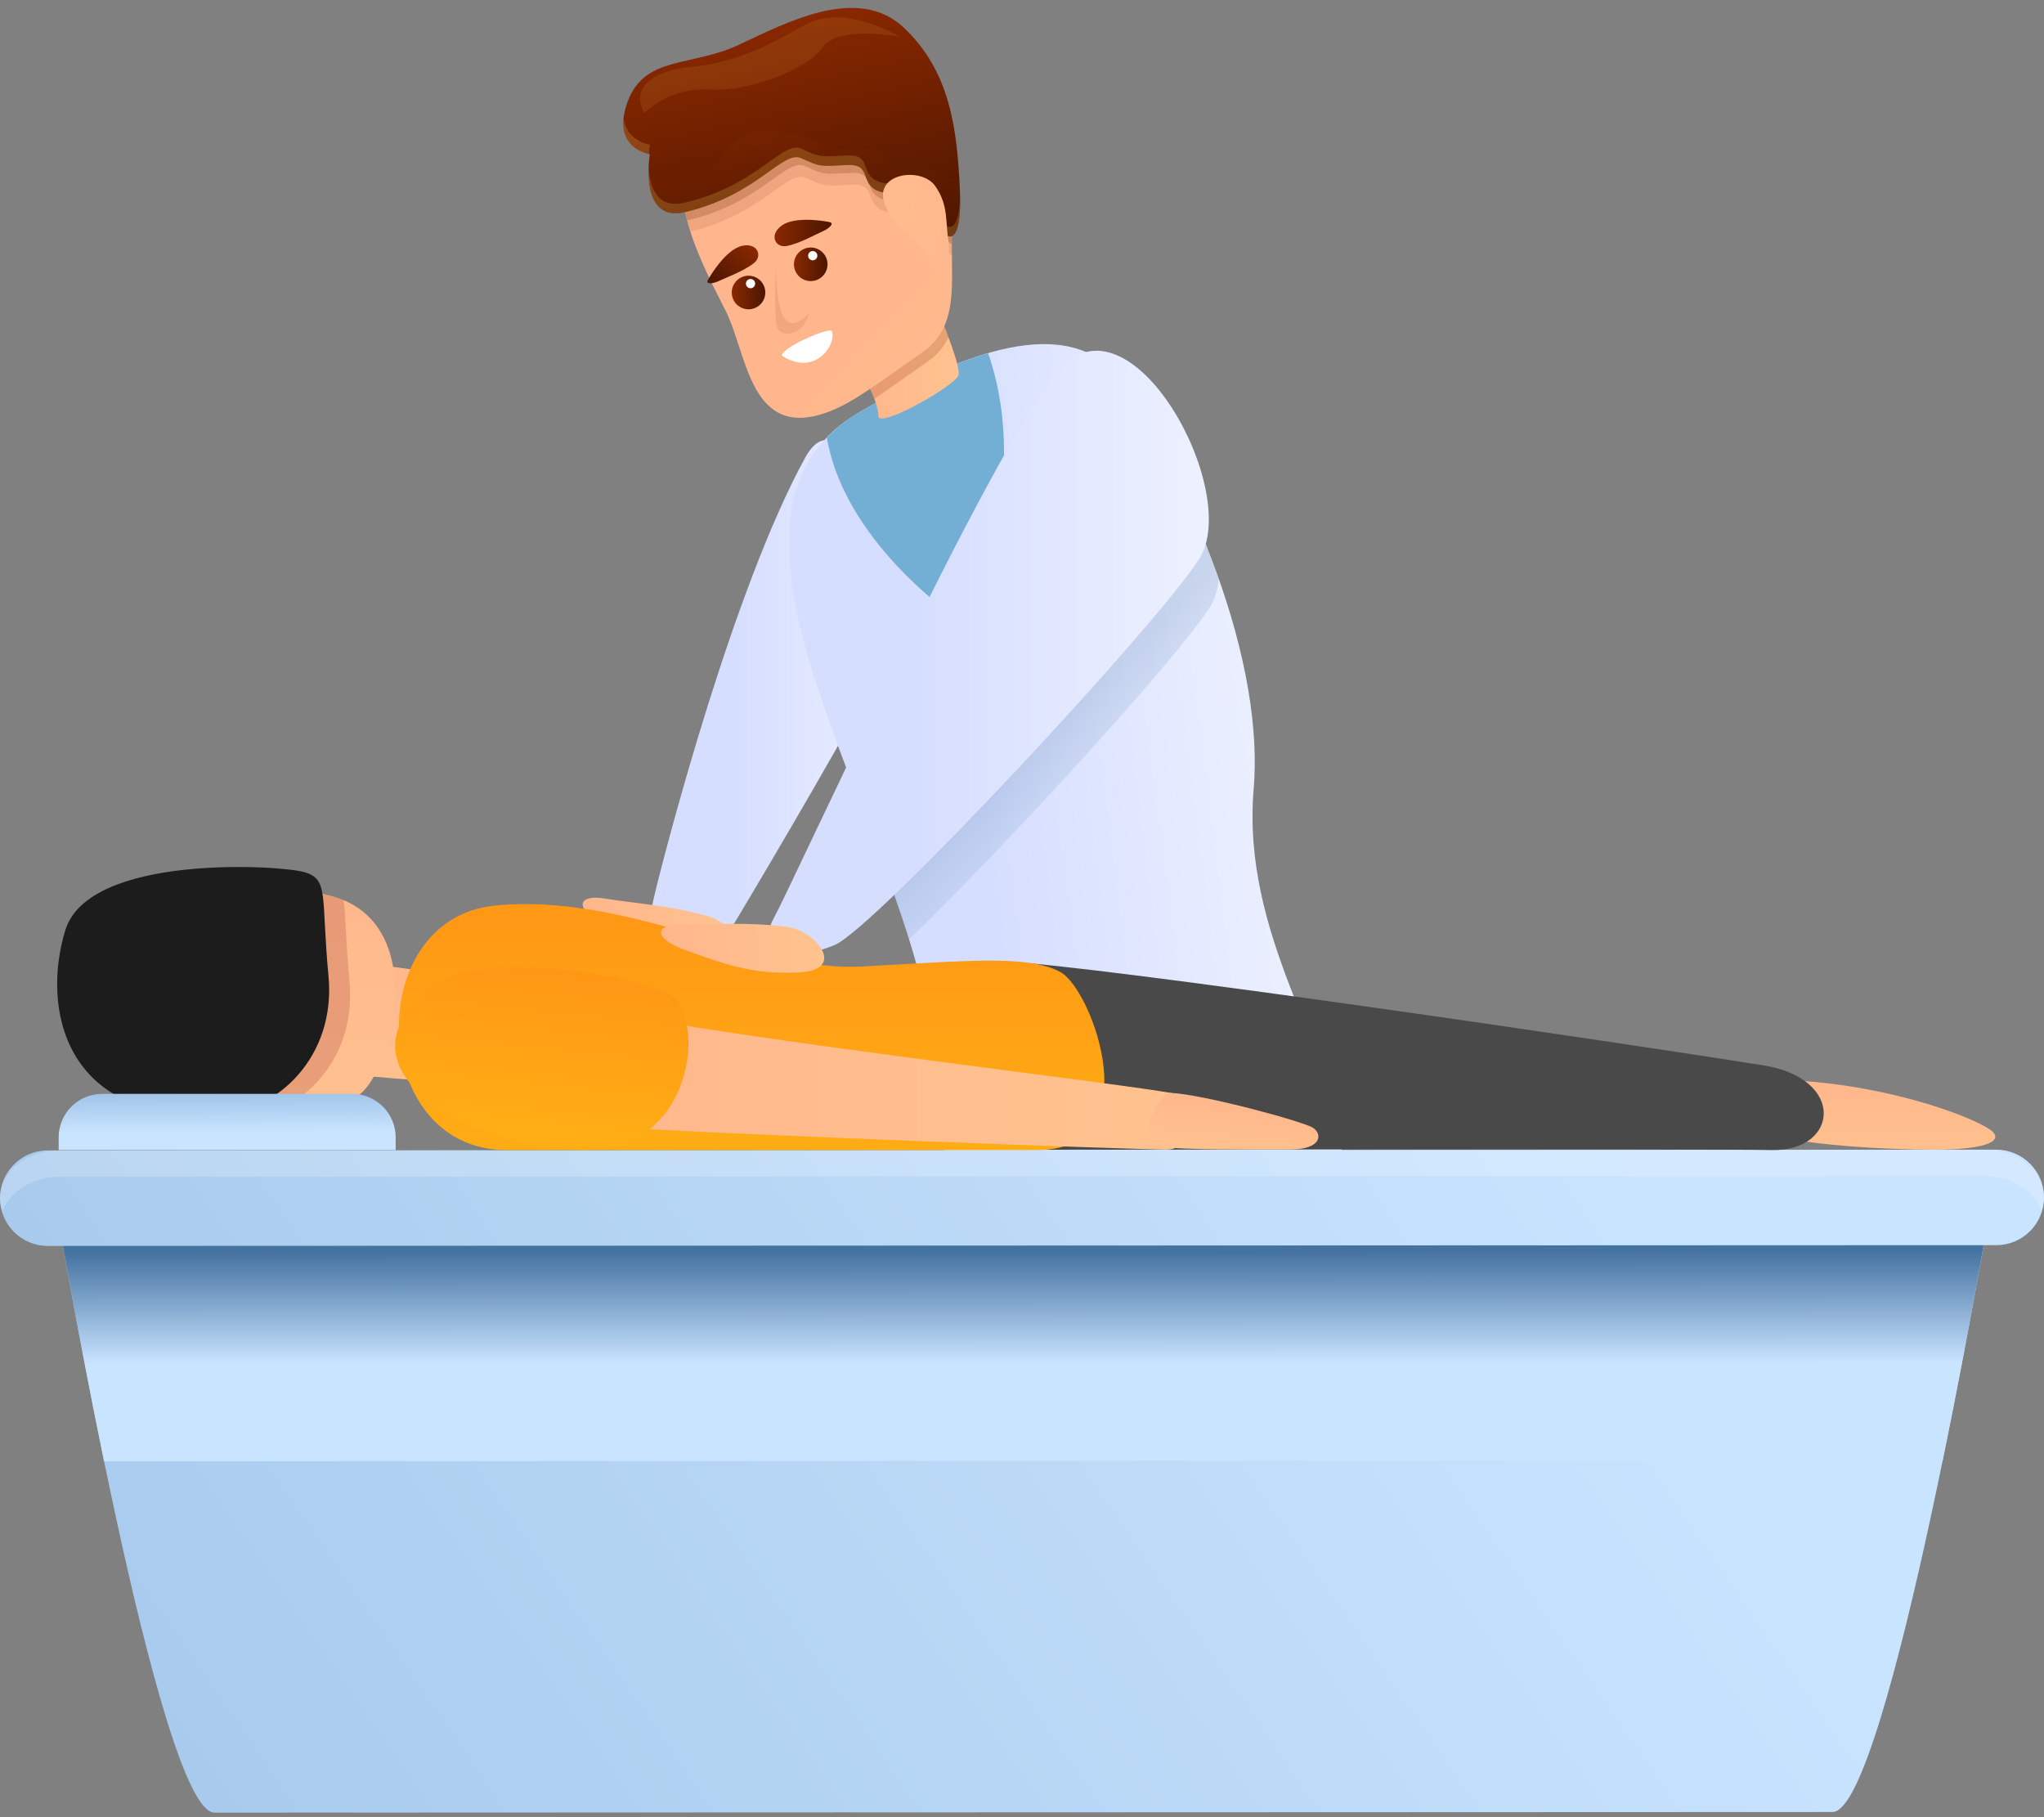 <svg width="90" height="80" viewBox="0 0 90 80" fill="none" xmlns="http://www.w3.org/2000/svg">
<rect x="0" y="0" width="90" height="80" fill="#808080" stroke="none"/>
<path d="M35.458 20.138C32.285 25.924 29.388 37.126 28.952 38.855C28.515 40.584 28.534 41.061 28.534 41.061L31.337 42.306C31.337 42.306 34.079 37.782 36.762 33.072C39.445 28.362 40.339 26.275 40.101 25.679C39.863 25.083 37.255 16.862 35.458 20.138Z" fill="url(#paint0_linear_0_6789)"/>
<path d="M31.198 40.341C29.43 39.844 27.776 39.753 26.637 39.558C25.497 39.363 25.174 39.941 26.619 40.71C28.065 41.479 29.357 42.224 31.451 42.4C33.545 42.576 32.385 40.675 31.198 40.341Z" fill="url(#paint1_linear_0_6789)"/>
<path d="M37.874 18.124C30.236 22.547 38.687 34.715 40.697 43.836C42.706 52.957 40.629 56.376 40.629 56.376C40.629 56.376 59.497 54.962 59.076 50.508C58.654 46.054 54.665 41.21 55.2 34.742C55.736 28.273 51.653 20.226 49.532 16.979C47.41 13.732 42.854 15.24 37.874 18.124Z" fill="url(#paint2_linear_0_6789)"/>
<path d="M36.408 19.271C37.24 24.094 42.469 27.467 42.469 27.467C42.469 27.467 45.554 21.448 43.508 15.549C41.782 16.047 39.863 16.972 37.874 18.124C37.333 18.435 36.84 18.821 36.408 19.271Z" fill="url(#paint3_linear_0_6789)"/>
<path d="M19.972 42.95C19.136 42.81 16.226 42.399 15.216 42.318C15.155 42.313 15.094 42.309 15.032 42.306L14.106 47.13C14.26 47.163 18.49 47.692 19.632 47.527C20.775 47.362 20.867 43.099 19.972 42.95Z" fill="url(#paint4_linear_0_6789)"/>
<path d="M79.476 47.596C83.745 47.918 87.173 49.319 87.709 49.796C88.246 50.273 87.292 50.614 85.175 50.614C83.059 50.614 79.273 50.422 77.454 49.826C75.636 49.23 79.476 47.596 79.476 47.596Z" fill="url(#paint5_linear_0_6789)"/>
<path d="M58.373 53.132L58.372 52.727L45.056 52.935L31.739 52.738L31.739 53.143L2.553 53.599C2.553 53.599 7.002 79.801 9.444 79.8L31.75 79.791L58.383 79.781L80.689 79.772C83.131 79.771 87.559 53.565 87.559 53.565L58.373 53.132Z" fill="url(#paint6_linear_0_6789)"/>
<path d="M31.739 53.14V53.143L2.553 53.599C2.553 53.599 3.412 58.658 4.582 64.33L85.538 64.298C86.704 58.625 87.559 53.565 87.559 53.565L58.372 53.132V53.129L31.739 53.14Z" fill="url(#paint7_linear_0_6789)"/>
<path d="M87.899 54.817L2.103 54.851C0.942 54.852 0 53.911 1.27531e-07 52.75C-0 51.59 0.94 50.648 2.101 50.648L87.898 50.614C89.058 50.613 90 51.554 90 52.715C90.001 53.875 89.06 54.817 87.899 54.817Z" fill="url(#paint8_linear_0_6789)"/>
<path opacity="0.2" d="M2.608 51.81L87.392 51.776C88.58 51.776 89.572 52.42 89.886 53.296C89.953 53.11 90 52.918 90 52.714C90 51.554 88.832 50.613 87.391 50.614L2.607 50.647C1.167 50.648 -0 51.589 0 52.75C0 52.953 0.047 53.146 0.114 53.331C0.428 52.455 1.419 51.811 2.608 51.81Z" fill="white"/>
<path d="M43.972 42.307C48.221 42.477 71.808 45.969 77.663 46.904C81.3 47.5 80.942 50.69 78.021 50.63C75.099 50.571 48.754 50.616 45.769 50.616C42.784 50.616 41.008 42.189 43.972 42.307Z" fill="#494949"/>
<path d="M22.311 50.631C16.229 50.631 15.927 40.465 21.776 39.869C27.626 39.273 33.361 42.79 37.911 42.552C42.461 42.313 45.246 42.015 46.685 42.79C48.125 43.565 50.678 50.631 45.664 50.631H22.311Z" fill="url(#paint9_linear_0_6789)"/>
<path d="M14.612 39.452C9.781 38.147 7.49 37.988 4.829 39.315C2.169 40.641 2.214 48.075 6.266 48.276C10.317 48.477 13.651 48.386 15.319 48.399C16.987 48.413 19.337 40.728 14.612 39.452Z" fill="url(#paint10_linear_0_6789)"/>
<path opacity="0.2" d="M9.758 38.452C7.174 38.638 4.374 39.318 3.801 41.172C3.099 43.448 3.293 46.526 5.613 48.171C5.819 48.227 6.035 48.265 6.266 48.276C8.945 48.409 11.298 48.414 13.076 48.406C14.56 47.376 15.609 45.53 15.388 43.194C15.215 41.362 15.229 40.29 15.131 39.633C14.963 39.561 14.789 39.501 14.612 39.452C12.634 38.917 11.085 38.579 9.758 38.452Z" fill="#8C1E1E"/>
<path d="M9.608 49.08C12.216 48.945 14.799 46.517 14.464 42.969C14.129 39.422 14.497 38.707 13.392 38.393C12.287 38.08 3.916 37.585 2.877 40.948C1.839 44.311 2.743 49.438 9.608 49.08Z" fill="#1C1C1C"/>
<path d="M17.421 50.63H2.583V50.072C2.583 49.564 2.784 49.077 3.144 48.717C3.503 48.358 3.99 48.156 4.499 48.156H15.506C16.014 48.156 16.501 48.358 16.86 48.717C17.22 49.077 17.422 49.564 17.422 50.072V50.63H17.421Z" fill="url(#paint11_linear_0_6789)"/>
<path d="M27.178 44.594C31.547 45.63 50.833 47.873 51.727 48.156C52.622 48.44 52.711 50.61 51.37 50.61C50.028 50.61 30.532 49.9 26.284 49.572C22.036 49.244 24.54 43.968 27.178 44.594Z" fill="url(#paint12_linear_0_6789)"/>
<path d="M18.873 43.573C14.438 47.207 20.962 50.63 25.836 50.63C30.71 50.63 31.202 44.328 29.235 43.633C27.267 42.939 21.21 41.658 18.873 43.573Z" fill="url(#paint13_linear_0_6789)"/>
<path d="M51.516 48.11C53.008 48.178 57.392 49.379 57.809 49.647C58.226 49.915 58.226 50.605 56.795 50.605C55.364 50.605 52.026 50.631 50.982 50.482C49.939 50.333 51.037 48.088 51.516 48.11Z" fill="url(#paint14_linear_0_6789)"/>
<path opacity="0.2" d="M40.028 41.357C44.314 37.225 51.816 29.01 53.269 26.74C53.489 26.396 53.614 25.971 53.665 25.497C52.638 22.575 51.302 19.924 50.216 18.088C49.164 17.383 48.033 17.324 47.069 18.453C45.14 20.708 40.938 29.224 37.919 35.515C38.681 37.489 39.441 39.464 40.028 41.357Z" fill="url(#paint15_linear_0_6789)"/>
<path d="M46.6 16.318C43.567 19.866 34.902 38.915 34.079 40.405C33.257 41.896 34.974 42.373 36.762 41.598C38.551 40.823 50.893 27.587 52.801 24.606C54.709 21.625 49.76 12.622 46.6 16.318Z" fill="url(#paint16_linear_0_6789)"/>
<path d="M34.674 40.806C32.853 40.57 31.203 40.719 30.047 40.691C28.891 40.663 28.655 41.282 30.197 41.833C31.739 42.385 33.125 42.935 35.222 42.806C37.319 42.677 35.896 40.964 34.674 40.806Z" fill="url(#paint17_linear_0_6789)"/>
<path d="M38.06 16.635C38.06 16.635 38.683 17.719 38.674 18.312C38.665 18.904 42.099 16.97 42.209 16.501C42.319 16.031 41.073 13.095 41.055 13.132C41.037 13.169 38.06 16.635 38.06 16.635Z" fill="url(#paint18_linear_0_6789)"/>
<path opacity="0.2" d="M41.055 13.132C41.037 13.169 38.06 16.635 38.06 16.635C38.06 16.635 38.315 17.081 38.497 17.558C39.159 17.116 39.911 16.565 40.844 15.917C41.28 15.614 41.568 15.251 41.763 14.847C41.441 13.979 41.065 13.111 41.055 13.132Z" fill="url(#paint19_linear_0_6789)"/>
<path d="M36.534 18.109C33.022 19.468 32.918 15.615 31.958 13.695C30.997 11.774 29.01 8.246 30.551 5.7C32.092 3.155 37.54 0.765 39.533 2.663C41.24 4.289 42.185 7.509 41.962 9.72C41.738 11.931 42.453 14.231 40.622 15.504C38.791 16.776 37.65 17.677 36.534 18.109Z" fill="url(#paint20_linear_0_6789)"/>
<path opacity="0.1" d="M30.551 5.7C29.733 7.052 29.912 8.678 30.401 10.196C33.596 9.432 34.668 7.446 35.5 7.833C36.336 8.22 36.334 8.19 37.497 8.131C38.66 8.071 38.004 8.965 38.928 9.293C39.852 9.621 40.776 8.34 41.23 9.979C41.416 10.65 41.678 11.11 41.915 11.237C41.909 10.736 41.911 10.226 41.962 9.72C42.185 7.509 41.24 4.289 39.533 2.664C37.54 0.765 32.092 3.155 30.551 5.7Z" fill="url(#paint21_linear_0_6789)"/>
<path opacity="0.2" d="M30.551 5.7C29.822 6.904 29.887 8.326 30.254 9.695C30.277 9.691 30.296 9.692 30.319 9.686C33.538 8.927 34.613 6.927 35.448 7.314C36.283 7.702 36.282 7.672 37.444 7.613C38.607 7.553 37.951 8.447 38.875 8.775C39.8 9.103 40.724 7.821 41.178 9.461C41.377 10.18 41.664 10.664 41.914 10.746C41.917 10.405 41.927 10.061 41.962 9.72C42.185 7.509 41.24 4.289 39.533 2.663C37.54 0.765 32.092 3.155 30.551 5.7Z" fill="url(#paint22_linear_0_6789)"/>
<path d="M30.162 9.339C28.098 9.826 28.613 6.789 28.613 6.789C28.613 6.789 26.884 6.551 27.629 4.493C28.375 2.436 30.431 2.952 32.518 1.979C34.605 1.006 37.765 -0.694 39.792 1.214C41.819 3.122 42.147 5.626 42.266 8.399C42.385 11.171 41.476 10.754 41.021 9.114C40.567 7.475 39.643 8.756 38.719 8.429C37.795 8.101 38.45 7.206 37.288 7.266C36.125 7.326 36.126 7.355 35.291 6.968C34.456 6.58 33.381 8.581 30.162 9.339Z" fill="url(#paint23_linear_0_6789)"/>
<path opacity="0.2" d="M38.719 8.429C39.643 8.757 40.567 7.475 41.022 9.114C41.476 10.754 42.386 11.171 42.267 8.399C42.259 8.217 42.247 8.04 42.237 7.86C41.503 8.015 40.984 7.193 40.478 7.311C39.807 7.467 39.383 7.825 39.114 7.02C38.846 6.215 37.706 6.886 36.297 6.363C34.889 5.84 32.899 5.187 31.982 6.608C31.268 7.715 29.257 8.427 28.57 7.887C28.631 8.701 28.953 9.624 30.163 9.339C33.382 8.581 34.456 6.58 35.292 6.968C36.127 7.355 36.126 7.326 37.288 7.266C38.451 7.206 37.795 8.101 38.719 8.429Z" fill="url(#paint24_linear_0_6789)"/>
<g opacity="0.2">
<path d="M28.613 6.369C28.613 6.369 27.572 6.22 27.457 5.19C27.308 6.462 28.348 6.74 28.569 6.785C28.585 6.538 28.613 6.369 28.613 6.369ZM41.022 8.694C40.567 7.055 39.643 8.336 38.719 8.009C37.795 7.681 38.451 6.786 37.288 6.846C36.125 6.906 36.127 6.935 35.292 6.548C34.456 6.16 33.382 8.161 30.163 8.919C28.893 9.219 28.6 8.185 28.562 7.345C28.525 8.196 28.663 9.698 30.163 9.344C33.382 8.585 34.456 6.585 35.292 6.972C36.127 7.36 36.126 7.33 37.288 7.271C38.451 7.211 37.795 8.105 38.719 8.433C39.643 8.761 40.567 7.479 41.022 9.119C41.461 10.706 42.325 11.139 42.272 8.651C42.221 10.656 41.434 10.184 41.022 8.694Z" fill="#FFD25C"/>
</g>
<path opacity="0.1" d="M28.375 4.971C27.763 3.957 28.643 3.107 30.431 2.944C32.22 2.78 33.677 2.109 35.415 1.11C37.154 0.112 39.628 1.617 39.628 1.617C39.628 1.617 36.885 1.095 36.23 2.079C35.574 3.063 32.921 4.061 31.206 3.942C29.492 3.823 28.375 4.971 28.375 4.971Z" fill="#FFD25C"/>
<path d="M38.93 8.904C38.522 7.613 40.578 7.333 41.182 8.194C41.786 9.055 41.619 9.82 41.768 10.656C41.917 11.492 41.417 12.397 40.958 11.469C40.5 10.542 39.327 10.162 38.93 8.904Z" fill="url(#paint25_linear_0_6789)"/>
<path opacity="0.1" d="M34.175 11.575C34.135 12.315 34.099 13.578 34.18 14.251C34.261 14.925 35.07 14.689 35.298 14.42C35.526 14.15 35.652 13.763 35.652 13.763C35.652 13.763 35.207 14.28 34.823 14.218C34.094 14.1 34.175 11.575 34.175 11.575Z" fill="url(#paint26_linear_0_6789)"/>
<path d="M34.423 15.651C34.427 15.631 34.433 15.612 34.443 15.595C34.655 15.189 36.406 14.469 36.588 14.555C36.778 14.644 36.621 15.527 35.883 15.863C35.145 16.198 34.423 15.651 34.423 15.651Z" fill="white"/>
<path d="M36.437 11.636C36.437 11.832 36.359 12.02 36.22 12.159C36.081 12.297 35.893 12.375 35.697 12.375C35.501 12.375 35.313 12.297 35.175 12.159C35.036 12.02 34.958 11.832 34.958 11.636C34.958 11.44 35.036 11.252 35.175 11.113C35.313 10.974 35.501 10.896 35.697 10.896C35.893 10.896 36.081 10.974 36.22 11.113C36.359 11.252 36.437 11.44 36.437 11.636Z" fill="url(#paint27_linear_0_6789)"/>
<path d="M35.786 11.46C35.898 11.46 35.989 11.368 35.989 11.256C35.989 11.144 35.898 11.053 35.786 11.053C35.673 11.053 35.582 11.144 35.582 11.256C35.582 11.368 35.673 11.46 35.786 11.46Z" fill="white"/>
<path d="M33.698 12.865C33.699 12.963 33.681 13.061 33.645 13.152C33.608 13.243 33.554 13.326 33.486 13.396C33.417 13.466 33.335 13.521 33.244 13.559C33.154 13.597 33.057 13.617 32.959 13.617C32.86 13.617 32.763 13.597 32.673 13.559C32.582 13.521 32.5 13.466 32.431 13.396C32.363 13.326 32.309 13.243 32.272 13.152C32.236 13.061 32.218 12.963 32.219 12.865C32.223 12.671 32.302 12.486 32.44 12.351C32.578 12.214 32.765 12.138 32.959 12.138C33.152 12.138 33.339 12.214 33.477 12.351C33.615 12.486 33.694 12.671 33.698 12.865Z" fill="url(#paint28_linear_0_6789)"/>
<path d="M33.25 12.486C33.25 12.512 33.245 12.539 33.235 12.564C33.225 12.588 33.21 12.611 33.191 12.63C33.172 12.649 33.15 12.663 33.125 12.674C33.1 12.684 33.074 12.689 33.047 12.689C33.02 12.689 32.994 12.684 32.969 12.674C32.944 12.663 32.922 12.649 32.903 12.63C32.884 12.611 32.869 12.588 32.859 12.564C32.849 12.539 32.844 12.512 32.844 12.486C32.844 12.432 32.865 12.38 32.903 12.342C32.941 12.304 32.993 12.282 33.047 12.282C33.101 12.282 33.153 12.304 33.191 12.342C33.229 12.38 33.25 12.432 33.25 12.486Z" fill="white"/>
<path d="M34.642 10.829C34.133 10.924 33.846 10.34 34.423 9.927C35 9.513 36.286 9.723 36.532 9.78C36.778 9.837 36.453 10.088 36.219 10.186C35.984 10.284 35.201 10.726 34.642 10.829Z" fill="url(#paint29_linear_0_6789)"/>
<path d="M33.196 11.583C33.6 11.258 33.344 10.661 32.654 10.828C31.965 10.996 31.286 12.107 31.169 12.331C31.051 12.555 31.453 12.473 31.68 12.358C31.908 12.245 32.753 11.939 33.196 11.583Z" fill="url(#paint30_linear_0_6789)"/>
<defs>
<linearGradient id="paint0_linear_0_6789" x1="28.534" y1="30.838" x2="40.138" y2="30.838" gradientUnits="userSpaceOnUse">
<stop offset="0.334" stop-color="#D6DEFF"/>
<stop offset="1" stop-color="#EDF1FF"/>
</linearGradient>
<linearGradient id="paint1_linear_0_6789" x1="25.594" y1="40.716" x2="32.661" y2="41.234" gradientUnits="userSpaceOnUse">
<stop stop-color="#FFB68C"/>
<stop offset="1" stop-color="#FFC38F"/>
</linearGradient>
<linearGradient id="paint2_linear_0_6789" x1="36.281" y1="36.659" x2="57.026" y2="34.024" gradientUnits="userSpaceOnUse">
<stop offset="0.334" stop-color="#D6DEFF"/>
<stop offset="1" stop-color="#EDF1FF"/>
</linearGradient>
<linearGradient id="paint3_linear_0_6789" x1="44.361" y1="23.017" x2="49.739" y2="28.231" gradientUnits="userSpaceOnUse">
<stop stop-color="#73AED4"/>
<stop offset="1" stop-color="#81C3ED"/>
</linearGradient>
<linearGradient id="paint4_linear_0_6789" x1="17.34" y1="41.967" x2="17.34" y2="49.089" gradientUnits="userSpaceOnUse">
<stop stop-color="#FFB68C"/>
<stop offset="1" stop-color="#FFC38F"/>
</linearGradient>
<linearGradient id="paint5_linear_0_6789" x1="82.411" y1="47.401" x2="82.411" y2="51.493" gradientUnits="userSpaceOnUse">
<stop stop-color="#FFB68C"/>
<stop offset="1" stop-color="#FFC38F"/>
</linearGradient>
<linearGradient id="paint6_linear_0_6789" x1="-11.447" y1="90.446" x2="120.237" y2="-0.313" gradientUnits="userSpaceOnUse">
<stop stop-color="#9CC1E6"/>
<stop offset="0.548" stop-color="#C9E4FF"/>
</linearGradient>
<linearGradient id="paint7_linear_0_6789" x1="45.036" y1="55.077" x2="45.043" y2="64.138" gradientUnits="userSpaceOnUse">
<stop offset="0.005" stop-color="#4573A1"/>
<stop offset="0.548" stop-color="#C9E4FF"/>
</linearGradient>
<linearGradient id="paint8_linear_0_6789" x1="-9.862" y1="77.28" x2="114.224" y2="-8.242" gradientUnits="userSpaceOnUse">
<stop stop-color="#9CC1E6"/>
<stop offset="0.548" stop-color="#C9E4FF"/>
</linearGradient>
<linearGradient id="paint9_linear_0_6789" x1="33.095" y1="39.102" x2="33.095" y2="53.784" gradientUnits="userSpaceOnUse">
<stop stop-color="#FF9615"/>
<stop offset="1" stop-color="#FFB215"/>
</linearGradient>
<linearGradient id="paint10_linear_0_6789" x1="9.875" y1="37.828" x2="9.875" y2="51.447" gradientUnits="userSpaceOnUse">
<stop stop-color="#FFB68C"/>
<stop offset="1" stop-color="#FFC38F"/>
</linearGradient>
<linearGradient id="paint11_linear_0_6789" x1="9.988" y1="47.958" x2="10.008" y2="51.419" gradientUnits="userSpaceOnUse">
<stop stop-color="#9CC1E6"/>
<stop offset="0.548" stop-color="#C9E4FF"/>
</linearGradient>
<linearGradient id="paint12_linear_0_6789" x1="24.002" y1="47.576" x2="52.39" y2="47.576" gradientUnits="userSpaceOnUse">
<stop stop-color="#FFB68C"/>
<stop offset="1" stop-color="#FFC38F"/>
</linearGradient>
<linearGradient id="paint13_linear_0_6789" x1="24.243" y1="42.395" x2="23.304" y2="51.293" gradientUnits="userSpaceOnUse">
<stop stop-color="#FF9615"/>
<stop offset="1" stop-color="#FFB215"/>
</linearGradient>
<linearGradient id="paint14_linear_0_6789" x1="54.467" y1="48.343" x2="54.177" y2="51.089" gradientUnits="userSpaceOnUse">
<stop stop-color="#FFB68C"/>
<stop offset="1" stop-color="#FFC38F"/>
</linearGradient>
<linearGradient id="paint15_linear_0_6789" x1="46.993" y1="31.537" x2="52.851" y2="37.215" gradientUnits="userSpaceOnUse">
<stop offset="0.005" stop-color="#4573A1"/>
<stop offset="0.548" stop-color="#C9E4FF"/>
</linearGradient>
<linearGradient id="paint16_linear_0_6789" x1="33.868" y1="28.703" x2="53.226" y2="28.703" gradientUnits="userSpaceOnUse">
<stop offset="0.334" stop-color="#D6DEFF"/>
<stop offset="1" stop-color="#EDF1FF"/>
</linearGradient>
<linearGradient id="paint17_linear_0_6789" x1="29.172" y1="41.996" x2="36.239" y2="41.486" gradientUnits="userSpaceOnUse">
<stop stop-color="#FFB68C"/>
<stop offset="1" stop-color="#FFC38F"/>
</linearGradient>
<linearGradient id="paint18_linear_0_6789" x1="38.06" y1="15.777" x2="42.216" y2="15.777" gradientUnits="userSpaceOnUse">
<stop stop-color="#FFB68C"/>
<stop offset="1" stop-color="#FFC38F"/>
</linearGradient>
<linearGradient id="paint19_linear_0_6789" x1="40.424" y1="15.972" x2="41.409" y2="16.928" gradientUnits="userSpaceOnUse">
<stop stop-color="#8A2800"/>
<stop offset="0.933" stop-color="#4F1700"/>
</linearGradient>
<linearGradient id="paint20_linear_0_6789" x1="39.609" y1="13.095" x2="47.218" y2="20.471" gradientUnits="userSpaceOnUse">
<stop stop-color="#FFB68C"/>
<stop offset="1" stop-color="#FFC38F"/>
</linearGradient>
<linearGradient id="paint21_linear_0_6789" x1="34.654" y1="2.21" x2="36.956" y2="12.722" gradientUnits="userSpaceOnUse">
<stop stop-color="#8A2800"/>
<stop offset="0.933" stop-color="#4F1700"/>
</linearGradient>
<linearGradient id="paint22_linear_0_6789" x1="34.657" y1="2.221" x2="36.85" y2="12.235" gradientUnits="userSpaceOnUse">
<stop stop-color="#8A2800"/>
<stop offset="0.933" stop-color="#4F1700"/>
</linearGradient>
<linearGradient id="paint23_linear_0_6789" x1="33.674" y1="0.793" x2="36.148" y2="12.091" gradientUnits="userSpaceOnUse">
<stop stop-color="#8A2800"/>
<stop offset="0.933" stop-color="#4F1700"/>
</linearGradient>
<linearGradient id="paint24_linear_0_6789" x1="34.818" y1="5.282" x2="36.265" y2="11.888" gradientUnits="userSpaceOnUse">
<stop stop-color="#8A2800"/>
<stop offset="0.933" stop-color="#4F1700"/>
</linearGradient>
<linearGradient id="paint25_linear_0_6789" x1="44.874" y1="10.71" x2="27.226" y2="6.685" gradientUnits="userSpaceOnUse">
<stop stop-color="#FFB68C"/>
<stop offset="1" stop-color="#FFC38F"/>
</linearGradient>
<linearGradient id="paint26_linear_0_6789" x1="37.311" y1="13.8" x2="27.424" y2="11.545" gradientUnits="userSpaceOnUse">
<stop stop-color="#8A2800"/>
<stop offset="0.933" stop-color="#4F1700"/>
</linearGradient>
<linearGradient id="paint27_linear_0_6789" x1="34.958" y1="11.636" x2="36.437" y2="11.636" gradientUnits="userSpaceOnUse">
<stop stop-color="#8A2800"/>
<stop offset="0.933" stop-color="#4F1700"/>
</linearGradient>
<linearGradient id="paint28_linear_0_6789" x1="32.219" y1="12.865" x2="33.698" y2="12.865" gradientUnits="userSpaceOnUse">
<stop stop-color="#8A2800"/>
<stop offset="0.933" stop-color="#4F1700"/>
</linearGradient>
<linearGradient id="paint29_linear_0_6789" x1="34.104" y1="10.258" x2="36.619" y2="10.258" gradientUnits="userSpaceOnUse">
<stop stop-color="#8A2800"/>
<stop offset="0.933" stop-color="#4F1700"/>
</linearGradient>
<linearGradient id="paint30_linear_0_6789" x1="33.124" y1="10.799" x2="31.483" y2="12.706" gradientUnits="userSpaceOnUse">
<stop stop-color="#8A2800"/>
<stop offset="0.933" stop-color="#4F1700"/>
</linearGradient>
</defs>
</svg>
